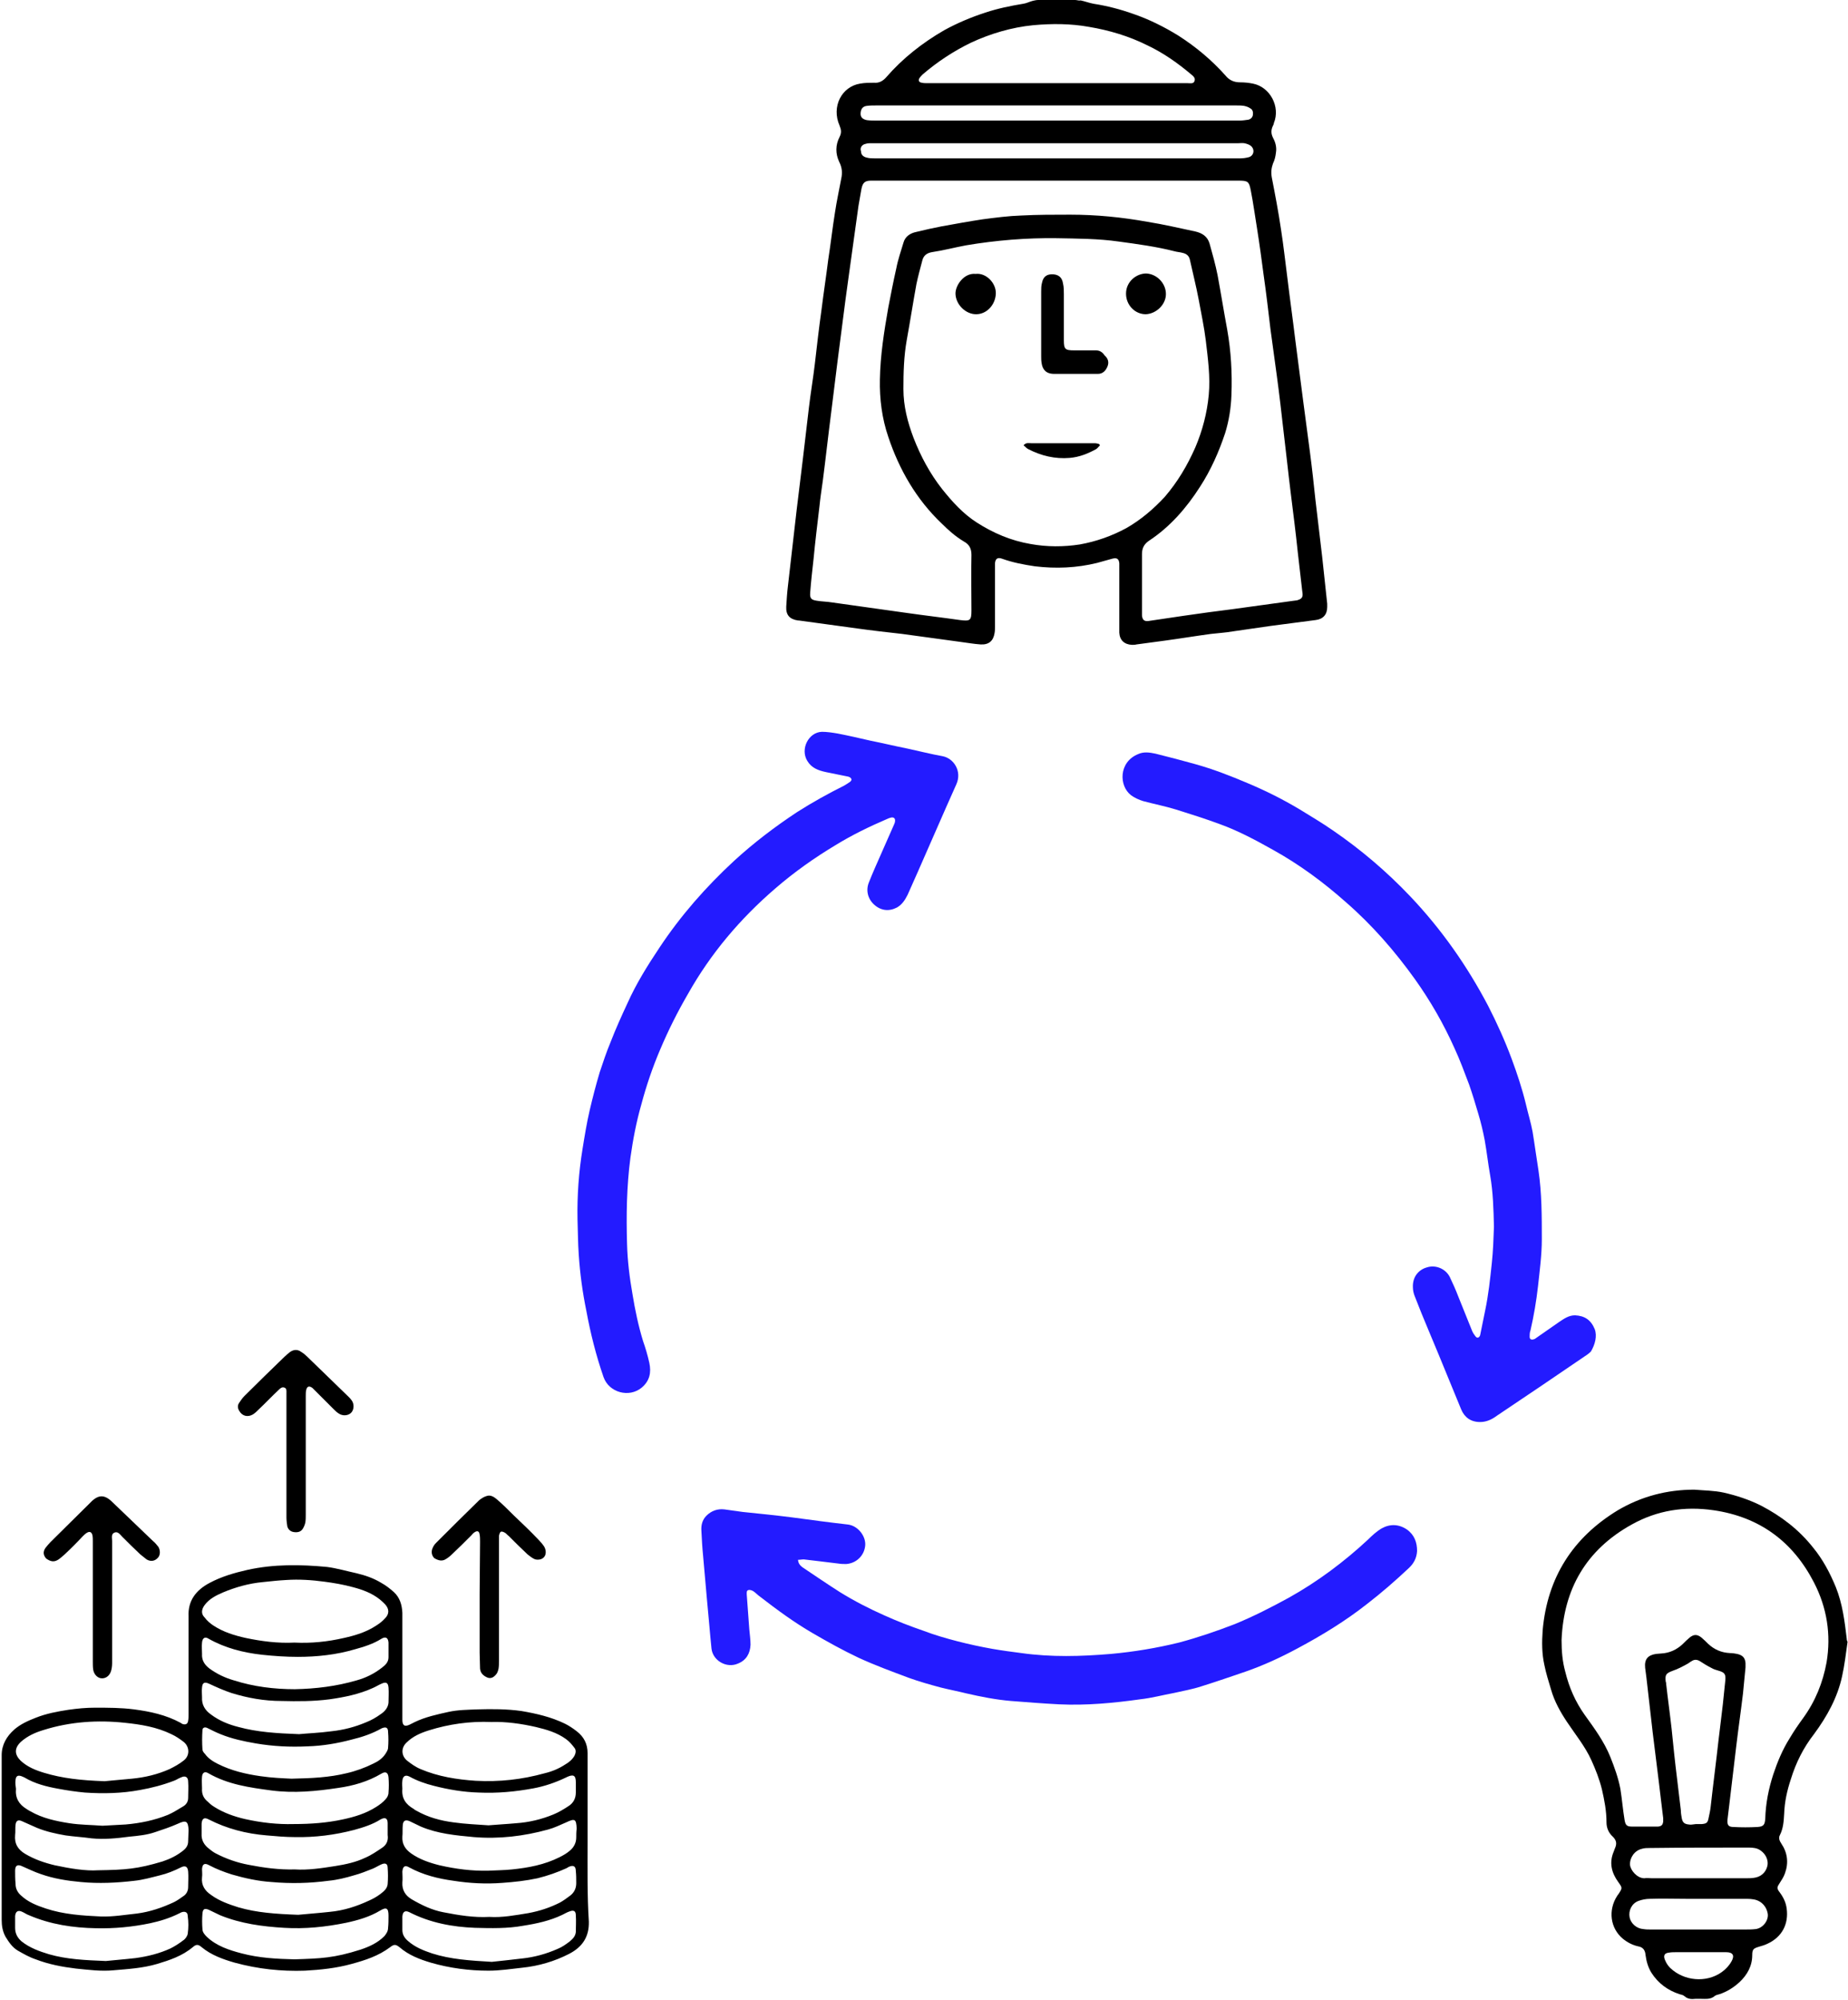 <?xml version="1.0" encoding="utf-8"?>
<!-- Generator: Adobe Illustrator 27.2.0, SVG Export Plug-In . SVG Version: 6.00 Build 0)  -->
<svg version="1.1" id="Layer_1" xmlns="http://www.w3.org/2000/svg" xmlns:xlink="http://www.w3.org/1999/xlink" x="0px" y="0px"
	 viewBox="0 0 440 476" style="enable-background:new 0 0 440 476;" xml:space="preserve">
<style type="text/css">
	.st0{fill:#231BFF;}
</style>
<g>
	<g>
		<path class="st0" d="M335,364.1c-1.9-1.3-4-1.4-6-0.3c-1.2,0.7-2.3,1.7-3.3,2.7c-5.7,5.3-12,10-18.8,13.8
			c-4.2,2.3-8.5,4.5-12.9,6.3c-4.4,1.7-8.8,3.2-13.3,4.4c-5.3,1.3-10.7,2.2-16.2,2.7c-7.1,0.6-14.2,0.8-21.3-0.2
			c-2.3-0.3-4.6-0.6-6.9-1c-2.8-0.5-5.6-1.1-8.3-1.8c-2.7-0.7-5.5-1.5-8.1-2.5c-3.2-1.1-6.3-2.3-9.4-3.7c-3.6-1.6-7.1-3.4-10.5-5.5
			c-3-1.9-5.9-3.9-8.9-5.9c-0.5-0.4-1-0.8-1.1-1.8c0.5,0,0.9-0.1,1.4-0.1c2.8,0.3,5.6,0.7,8.3,1c0.6,0.1,1.2,0.1,1.8,0.1
			c2.5-0.2,4.3-2.1,4.5-4.4c0.2-2.2-1.7-4.7-4.1-5c-4.4-0.5-8.9-1.1-13.3-1.7c-3.9-0.5-7.9-0.9-11.8-1.3c-1.4-0.2-2.8-0.4-4.3-0.6
			c-1.6-0.2-3.1,0.3-4.3,1.5c-1,1-1.3,2.3-1.2,3.6c0.1,2,0.2,3.9,0.4,5.9c0.3,3.4,0.6,6.8,0.9,10.2c0.4,4,0.7,8,1.1,11.9
			c0.3,2.9,3.6,4.8,6.3,3.6c2-0.8,2.9-2.4,3-4.5c0-1.2-0.2-2.5-0.3-3.7c-0.2-2.7-0.4-5.5-0.6-8.2c0-0.4-0.1-1,0.4-1.1
			c0.4-0.1,0.9,0.1,1.2,0.3c0.6,0.4,1,0.9,1.6,1.3c4,3.1,8.1,6.1,12.4,8.6c3.6,2.1,7.2,4.1,11,5.9c3.9,1.8,8,3.3,12,4.8
			c2.5,0.9,5,1.6,7.6,2.3c2,0.5,4.1,0.9,6.1,1.4c3.5,0.8,7,1.5,10.6,1.8c3.8,0.3,7.6,0.6,11.5,0.8c6.5,0.3,12.9-0.3,19.3-1.2
			c2.7-0.3,5.3-1,8-1.5c2.2-0.5,4.5-0.9,6.6-1.6c3.5-1.1,7-2.3,10.5-3.5c4.3-1.5,8.4-3.4,12.3-5.5c5.8-3.1,11.4-6.5,16.6-10.6
			c3.5-2.7,6.7-5.5,9.9-8.5c1.2-1.1,1.9-2.4,2-4.1C337.4,367.2,336.8,365.4,335,364.1z"/>
		<path class="st0" d="M184.7,211.4c4.4-3.8,9.2-7.2,14.2-10.2c3.9-2.4,8-4.4,12.2-6.2c0.4-0.2,0.7-0.3,1.1-0.4
			c0.6-0.1,1,0.2,0.9,0.9c0,0.2-0.1,0.5-0.2,0.7c-1,2.3-2,4.5-3,6.8c-1,2.3-2.1,4.7-3,7c-0.8,1.9-0.3,4,1.3,5.4
			c1.6,1.4,3.5,1.6,5.4,0.6c1.2-0.7,1.9-1.8,2.5-3c0.8-1.8,1.6-3.6,2.4-5.4c3.1-7,6.1-14,9.2-20.9c1.4-3.1-0.6-6.2-3.3-6.7
			c-2.8-0.5-5.5-1.2-8.3-1.8c-3-0.6-5.9-1.3-8.9-1.9c-2.6-0.6-5.2-1.2-7.8-1.7c-1.2-0.2-2.5-0.4-3.7-0.4c-3.2,0.1-5.2,4.1-3.5,6.9
			c1,1.7,2.6,2.3,4.5,2.7c1.6,0.3,3.3,0.7,4.9,1c0.2,0,0.5,0.1,0.7,0.2c0.5,0.3,0.6,0.7,0.1,1.1c-0.4,0.3-0.9,0.6-1.4,0.9
			c-3.8,1.9-7.6,4-11.2,6.3c-5.3,3.5-10.3,7.3-15,11.6c-6.7,6.2-12.7,13-17.8,20.7c-2.8,4.2-5.5,8.5-7.6,13.2c-1.4,3-2.8,6.1-4,9.2
			c-1,2.4-1.8,4.8-2.6,7.2c-0.9,3-1.7,6.1-2.4,9.1c-0.7,3-1.2,6.1-1.7,9.2c-0.9,5.5-1.3,11.1-1.2,16.7c0.1,2.8,0.1,5.7,0.3,8.5
			c0.3,4.5,0.9,8.9,1.8,13.3c1,5.4,2.3,10.6,4.1,15.8c1.3,3.7,6.1,5,9.1,2.5c1.9-1.6,2.3-3.6,1.8-5.9c-0.4-1.8-0.9-3.5-1.5-5.2
			c-1.1-3.6-1.9-7.4-2.5-11.1c-0.7-4-1.2-8-1.3-12c-0.2-6.8-0.1-13.7,0.8-20.5c0.6-4.3,1.4-8.5,2.6-12.7c1.2-4.5,2.7-8.9,4.5-13.1
			c1.9-4.5,4.1-8.9,6.6-13.2C169.2,227,176.2,218.7,184.7,211.4z"/>
		<path class="st0" d="M379.7,316.4c-0.9-2.2-2.4-3.2-4.7-3.3c-1.5,0-2.6,0.8-3.8,1.6c-1.9,1.3-3.7,2.6-5.6,3.9
			c-0.1,0.1-0.3,0.2-0.4,0.2c-0.6,0.2-1,0-1-0.6c0-0.5,0-1,0.2-1.5c0.8-3.5,1.4-7,1.8-10.6c0.4-3.7,0.9-7.4,0.9-11.1
			c0-5.5,0-11-0.8-16.4c-0.5-3.1-0.9-6.2-1.4-9.2c-0.4-2.2-1.1-4.4-1.6-6.6c-0.9-3.7-2.1-7.3-3.4-10.8c-1.6-4.3-3.5-8.5-5.6-12.6
			c-5-9.5-11.1-18.2-18.5-26c-5.6-5.9-11.7-11.1-18.4-15.7c-2.6-1.8-5.3-3.4-7.9-5c-4-2.4-8.2-4.5-12.5-6.3c-4-1.7-8.1-3.3-12.4-4.5
			c-3.2-0.9-6.3-1.7-9.5-2.5c-1.4-0.3-2.8-0.5-4.1,0.1c-4.7,1.9-4.6,7.6-1.7,9.8c0.8,0.6,1.9,1.1,2.9,1.4c2.6,0.7,5.2,1.2,7.8,2
			c3.5,1.1,7,2.2,10.5,3.5c4.4,1.6,8.5,3.8,12.6,6.1c6.3,3.5,12,7.7,17.4,12.5c6.2,5.4,11.6,11.6,16.4,18.3
			c3.7,5.2,6.8,10.6,9.4,16.4c1.3,2.8,2.4,5.8,3.5,8.7c0.8,2.3,1.5,4.6,2.2,7c0.6,2,1.1,4.1,1.5,6.2c0.5,2.8,0.8,5.6,1.3,8.4
			c0.7,4,0.8,8.1,0.9,12.2c-0.1,2.9-0.2,5.8-0.5,8.6c-0.4,3.8-0.8,7.6-1.6,11.4c-0.4,1.8-0.7,3.6-1.1,5.4c0,0.2-0.1,0.3-0.1,0.5
			c-0.3,0.6-0.7,0.7-1.1,0.2c-0.3-0.4-0.6-0.8-0.8-1.3c-1.1-2.7-2.2-5.5-3.3-8.2c-0.6-1.6-1.3-3.1-2-4.6c-1-2-3.4-3-5.5-2.3
			c-1.8,0.5-3.4,2.1-3.3,4.7c0,0.8,0.2,1.6,0.5,2.3c1,2.6,2.1,5.3,3.2,7.9c0.8,2,1.7,4,2.5,6c1.8,4.3,3.5,8.6,5.3,12.9
			c0.8,1.9,2.3,3,4.5,3c1.5,0,2.8-0.6,4-1.5c7-4.7,14-9.4,21-14.2c0.5-0.3,1-0.7,1.4-1.1C379.8,320,380.3,318,379.7,316.4z"/>
	</g>
	<path d="M439.7,390.1c-0.5-4.2-1-8.3-2.6-12.3c-1.4-3.4-3.1-6.6-5.4-9.4c-3.4-4.3-7.6-7.5-12.4-10c-2.8-1.4-5.8-2.4-8.9-3.1
		c-2.3-0.5-4.7-0.5-7-0.7c-6.5,0-12.6,1.6-18.2,4.9c-10.7,6.5-16.8,16-17.9,28.6c-0.2,2.8-0.2,5.5,0.4,8.2c0.4,2,1,3.9,1.6,5.9
		c0.8,2.8,2.2,5.3,3.8,7.7c2,3,4.3,5.8,5.8,9.1c1,2.2,1.9,4.5,2.5,6.9c0.6,2.6,1.1,5.2,1.1,7.9c0,1.3,0.5,2.5,1.5,3.4
		c0.9,0.9,1,1.7,0.5,2.8c-0.1,0.3-0.2,0.5-0.3,0.8c-1.1,2.6-0.5,5,1.1,7.2c1,1.4,1,1.4,0.1,2.8c-0.1,0.1-0.2,0.3-0.3,0.4
		c-2.3,3.5-1.7,7.8,1.3,10.3c1.1,0.9,2.3,1.5,3.6,1.8c1.2,0.2,1.7,0.9,1.8,2.1c0.2,1.5,0.6,2.9,1.4,4.2c1.6,2.5,3.9,4.2,6.7,5.1
		c0.4,0.1,0.9,0.2,1.2,0.5c0.8,0.7,1.7,0.7,2.6,0.6c0.4,0,0.8,0,1.2,0c1.2,0,2.4,0.2,3.4-0.7c0.3-0.2,0.7-0.3,1.1-0.4
		c1.8-0.6,3.4-1.6,4.8-2.9c1.8-1.7,3-3.8,3-6.4c0-1.4,0.3-1.6,1.6-2c0.7-0.2,1.4-0.4,2-0.7c3.5-1.6,5.1-4.7,4.6-8.4
		c-0.2-1.5-0.8-2.7-1.7-3.9c-0.7-0.9-0.6-1.2,0-2.1c0.5-0.8,1-1.5,1.3-2.4c0.9-2.5,0.6-4.9-0.9-7.1c-0.4-0.6-0.7-1.3-0.3-2
		c0.8-1.6,0.9-3.3,1-5c0.1-2.9,0.7-5.6,1.6-8.3c1.2-3.9,3-7.5,5.5-10.7c3.1-4.2,5.6-8.7,6.7-13.8c0.6-2.7,0.9-5.4,1.3-8.2
		C439.8,390.7,439.7,390.4,439.7,390.1z M402.1,434.3c-1.1-0.1-1.5-0.5-1.7-1.6c-0.1-0.6-0.2-1.2-0.2-1.8c-0.3-2.5-0.6-5-0.9-7.5
		c-0.5-4-0.9-7.9-1.3-11.9c-0.4-3.6-0.9-7.1-1.3-10.7c0-0.2,0-0.3-0.1-0.5c-0.2-1.7,0.1-2,1.7-2.6c1.2-0.4,2.3-1,3.4-1.6
		c0.4-0.2,0.7-0.5,1.1-0.7c0.6-0.4,1.2-0.4,1.9,0c0.9,0.6,1.9,1.2,2.9,1.7c0.5,0.3,1,0.4,1.6,0.6c1.4,0.4,1.7,0.8,1.6,2.2
		c-0.2,1.9-0.4,3.9-0.6,5.8c-0.3,2.8-0.7,5.6-1,8.3c-0.6,5.4-1.3,10.7-1.9,16.1c-0.1,0.9-0.3,1.8-0.5,2.7c-0.2,1.1-0.5,1.3-1.6,1.4
		c-0.5,0-1,0-1.4,0v0C403,434.3,402.5,434.4,402.1,434.3z M416.4,439.8c1,0,2,0.1,2.8,0.7c1.3,0.9,1.9,2.4,1.6,3.7
		c-0.4,1.6-1.6,2.6-3.2,2.8c-0.6,0.1-1.3,0.1-1.9,0.1c-3.7,0-7.4,0-11.1,0c-3.8,0-7.5,0-11.3,0c-0.6,0-1.2-0.1-1.8,0
		c-1.7,0-3.3-1.9-3.4-3.2c-0.1-1.7,1.1-3.4,2.8-3.8c0.6-0.2,1.3-0.2,1.9-0.2C400.6,439.8,408.5,439.8,416.4,439.8z M412.2,467
		c-0.4,0.7-1,1.4-1.7,2c-3.4,2.9-8.7,2.8-12.2,0c-0.9-0.7-1.5-1.5-1.9-2.5c-0.4-1-0.1-1.6,1-1.7c0.6-0.1,1.1-0.1,1.7-0.1
		c1.8,0,3.6,0,5.4,0c1.8,0,3.6,0,5.4,0c0.4,0,0.7,0,1.1,0C412.6,464.7,413.1,465.5,412.2,467z M418,459.2c-0.8,0.1-1.6,0.1-2.4,0.1
		c-3.7,0-7.4,0-11.2,0v0c-3.8,0-7.7,0-11.5,0c-0.5,0-1,0-1.6-0.1c-1.6-0.1-3-1.3-3.3-2.8c-0.3-1.6,0.5-3.3,2.1-3.9
		c0.8-0.3,1.8-0.5,2.7-0.5c2.9-0.1,5.8,0,8.8,0c4.6,0,9.3,0,13.9,0c0.6,0,1.2,0,1.8,0.1c1.9,0.2,3.3,1.6,3.6,3.5
		C421.1,457.2,419.7,459,418,459.2z M434.9,395.7c-0.9,4.9-2.7,9.3-5.6,13.3c-1.1,1.5-2.2,3.1-3.2,4.8c-1.7,2.7-2.9,5.6-3.9,8.6
		c-1.1,3.4-1.8,6.9-1.9,10.5c-0.1,1.5-0.4,1.9-1.9,2c-1.9,0.1-3.8,0.1-5.6,0c-1.2,0-1.6-0.4-1.5-1.7c0.1-1.1,0.3-2.2,0.4-3.3
		c0.6-4.8,1.1-9.5,1.7-14.3c0.5-4.2,1.1-8.3,1.6-12.5c0.2-2.1,0.4-4.1,0.6-6.2c0-0.3,0-0.6,0-1c-0.1-1.3-0.7-1.9-2-2.2
		c-0.5-0.1-1.1-0.2-1.7-0.2c-2-0.1-3.7-0.8-5.2-2.2c-0.5-0.5-1-1-1.6-1.5c-1-0.8-1.8-0.8-2.8,0c-0.6,0.5-1.1,1-1.7,1.6
		c-1.4,1.3-3.1,2.1-5.1,2.2c-0.4,0-0.8,0.1-1.2,0.1c-2,0.3-2.8,1.3-2.6,3.3c0.1,0.8,0.2,1.5,0.3,2.3c0.5,4.4,1,8.7,1.5,13.1
		c0.5,4,1,8.1,1.5,12.1c0.3,2.8,0.7,5.6,1,8.3c0,0.3,0,0.6,0,0.8c-0.1,0.8-0.4,1.1-1.2,1.2c-0.1,0-0.2,0-0.4,0c-2,0-3.9,0-5.9,0
		c-1.2,0-1.5-0.4-1.7-1.6c-0.4-2.4-0.6-4.9-1-7.4c-0.5-2.6-1.4-5.1-2.4-7.6c-1.5-3.7-3.8-6.8-6.1-10c-2.2-3.1-3.7-6.5-4.6-10.2
		c-0.7-2.5-0.9-5-0.9-7.6c0.5-12.2,5.9-21.5,16.7-27.5c6.1-3.4,12.6-4.4,19.5-3.4c11,1.6,18.9,7.5,23.9,17.2
		C435,382.7,436,389.1,434.9,395.7z"/>
	<g>
		<path d="M139.9,438.2c0-2.2,0-4.3,0-6.5c0-4.8,0-9.6,0-14.4c0-2.2-0.9-3.9-2.6-5.2c-0.9-0.7-1.8-1.3-2.8-1.8
			c-3.3-1.6-6.8-2.4-10.3-3c-3.5-0.5-7-0.5-10.5-0.4c-2.3,0.1-4.6,0.1-6.9,0.6c-2.7,0.6-5.5,1.2-8,2.4c-0.4,0.2-0.8,0.4-1.2,0.6
			c-1.2,0.6-1.8,0.3-1.8-1.1c0-0.3,0-0.6,0-1c0-7.2,0-14.5,0-21.7c0-0.9,0-1.8,0-2.8c-0.1-1.9-0.6-3.6-2-4.9c-0.9-0.8-1.9-1.6-3-2.2
			c-1.8-1.1-3.8-1.8-5.9-2.3c-2.3-0.5-4.7-1.2-7-1.5c-6.3-0.6-12.7-0.7-19,0.7c-3.1,0.7-6.2,1.6-9,3.1c-3.2,1.7-5.2,4.2-5,8
			c0,0.5,0,1,0,1.4c0,7.3,0,14.6,0,21.8c0,0.5,0,1-0.1,1.6c-0.1,0.8-0.6,1-1.3,0.8c-0.2-0.1-0.4-0.2-0.5-0.3
			c-3.5-1.9-7.3-2.7-11.1-3.2c-3.1-0.4-6.2-0.4-9.3-0.4c-2.1,0-4.2,0.2-6.3,0.5c-2.6,0.4-5.3,0.9-7.8,1.9c-1.8,0.7-3.6,1.5-5.1,2.8
			c-1.8,1.6-3,3.6-3,6.1c0,13.1,0,26.2,0,39.2c0,1.4,0.2,2.7,0.9,4c0.8,1.3,1.6,2.5,2.9,3.3c1.4,0.8,2.8,1.6,4.3,2.1
			c3.1,1.2,6.3,1.8,9.6,2.2c3,0.3,6,0.7,9,0.4c3.5-0.3,6.9-0.5,10.3-1.5c3-0.9,6-1.9,8.5-4c0.8-0.7,1.3-0.7,2.1,0
			c2.3,1.9,5.1,2.9,7.9,3.7c5.5,1.5,11.1,2.1,16.7,1.9c3.7-0.2,7.5-0.6,11.1-1.6c3.3-0.9,6.4-1.9,9.2-4c0.9-0.7,1.3-0.7,2.2,0
			c2.2,1.9,4.8,2.9,7.5,3.7c4.5,1.3,9.1,1.9,13.7,1.9c2.7,0,5.3-0.4,8-0.7c3.9-0.4,7.7-1.5,11.2-3.3c3.1-1.6,4.8-4,4.7-7.7
			C139.8,451.3,139.9,444.7,139.9,438.2z M5,414.6c1.6-1.4,3.4-2.2,5.4-2.8c6.4-2,12.9-2.4,19.4-1.7c3.8,0.4,7.5,1,11,2.7
			c1.1,0.5,2.1,1.2,3,1.9c1.4,1.2,1.4,3.3-0.1,4.4c-1,0.8-2.1,1.4-3.3,2c-2.9,1.3-5.9,2-9,2.3c-2.5,0.2-5.1,0.5-6.5,0.6
			c-5.7-0.2-10.1-0.7-14.4-2c-2-0.6-4-1.4-5.6-2.9C3.4,417.6,3.4,416.1,5,414.6z M3.7,423.7c0.1-0.9,0.5-1.2,1.4-0.9
			c0.2,0.1,0.5,0.2,0.7,0.3c2.5,1.5,5.3,2.2,8.1,2.7c2.1,0.4,4.2,0.7,6.3,0.9c4.4,0.3,8.8,0.2,13.1-0.6c2.8-0.5,5.5-1.2,8.1-2.2
			c0.6-0.2,1.1-0.6,1.7-0.8c1-0.5,1.7-0.1,1.7,1c0.1,1.3,0,2.6,0,3.9c0,0.9-0.5,1.6-1.2,2c-1.2,0.7-2.4,1.5-3.6,2
			c-3.2,1.3-6.6,2-10.1,2.3c-1.8,0.1-3.6,0.2-5.5,0.3c-2.6-0.2-5.3-0.2-7.9-0.6c-3.2-0.5-6.4-1.2-9.2-2.8c-0.4-0.2-0.7-0.4-1-0.6
			c-1.8-1.1-2.7-2.6-2.5-4.8C3.7,425.1,3.6,424.4,3.7,423.7z M44.7,460.3c-0.1,0.6-0.6,1.3-1.1,1.6c-0.9,0.7-2,1.4-3,1.9
			c-2.6,1.2-5.4,1.9-8.3,2.3c-2.6,0.3-5.2,0.5-7.1,0.7c-5-0.2-9.3-0.4-13.5-1.6c-2.3-0.7-4.6-1.5-6.6-3.1c-1-0.9-1.5-1.9-1.5-3.2
			c0-0.9,0-1.8,0-2.8c0.1-1.1,0.7-1.5,1.7-1c0.5,0.2,1,0.6,1.6,0.8c5.1,2.2,10.5,3,16,3.1c4.3,0.1,8.6-0.3,12.9-1.2
			c2.3-0.5,4.6-1.2,6.8-2.3c0.2-0.1,0.4-0.2,0.6-0.3c0.9-0.3,1.5,0,1.5,0.9C44.9,457.5,44.9,458.9,44.7,460.3z M3.6,445.3
			c0-1.3,0.6-1.6,1.8-1c1.4,0.6,2.8,1.3,4.3,1.8c3.1,1.1,6.3,1.6,9.6,1.9c4.2,0.4,8.5,0.2,12.7-0.3c2-0.2,4.1-0.8,6.1-1.3
			c1.7-0.4,3.4-1.1,5-1.9c1-0.5,1.6-0.2,1.7,1c0.1,1.2,0,2.5,0,3.7c0,0.9-0.4,1.7-1.2,2.2c-0.7,0.5-1.4,1-2.2,1.4
			c-2.8,1.3-5.7,2.3-8.8,2.7c-2.9,0.3-5.7,0.8-8.6,0.7c-4.4-0.2-8.9-0.5-13.1-1.9c-2.1-0.7-4.2-1.5-5.9-3.1
			c-0.9-0.8-1.3-1.7-1.3-2.8C3.6,447.3,3.6,446.3,3.6,445.3z M44.8,438.3c0,1-0.5,1.7-1.3,2.3c-1.4,1.1-3,1.9-4.8,2.5
			c-6,1.8-8.8,2-15.4,2.1c-2.8,0.2-6.6-0.4-10.3-1.2c-2.5-0.6-4.8-1.4-7-2.7c-1.7-1-2.6-2.4-2.4-4.5c0.1-0.8,0-1.6,0.1-2.4
			c0.1-1,0.6-1.3,1.5-0.9c1.2,0.5,2.4,1.1,3.6,1.6c2.2,0.9,4.5,1.4,6.8,1.8c2.1,0.3,4.1,0.4,6.2,0.7c3,0.3,6,0,9-0.4
			c2.1-0.2,4.2-0.4,6.2-1.1c1.8-0.6,3.6-1.2,5.4-2c1.9-0.9,2.4-0.6,2.5,1.5C44.9,436.4,44.8,437.4,44.8,438.3z M48.7,382.1
			c1.1-1.5,2.7-2.3,4.3-3c3.1-1.3,6.3-2.2,9.6-2.5c1.9-0.2,3.7-0.4,5.6-0.5c3-0.2,6,0,9,0.4c2.3,0.3,4.6,0.7,6.8,1.3
			c2.3,0.6,4.5,1.4,6.4,2.9c0.5,0.4,0.9,0.8,1.3,1.2c1,1.1,1,2.3,0,3.3c-0.6,0.7-1.4,1.3-2.2,1.8c-2.3,1.5-4.9,2.3-7.6,2.9
			c-3.9,0.9-7.8,1.3-11.8,1.1c-3.9,0.2-7.8-0.3-11.6-1.1c-2.7-0.6-5.3-1.4-7.6-2.9c-0.8-0.5-1.6-1.2-2.2-2
			C47.9,384.2,47.9,383.2,48.7,382.1z M48.1,391c0.1-1.1,0.7-1.5,1.6-0.9c3.9,2.2,8.2,3.3,12.7,3.8c2.8,0.3,5.7,0.5,8.5,0.5
			c4.6,0,9.2-0.5,13.6-1.8c2.2-0.6,4.4-1.3,6.3-2.5c1-0.6,1.6-0.3,1.7,0.9c0,1.2,0,2.3,0,3.5c0,1.2-0.8,1.9-1.6,2.5
			c-1.8,1.4-3.8,2.4-6,3c-4.8,1.4-9.7,2-14.7,2.1c-4.9,0-9.8-0.6-14.5-2.1c-2.1-0.6-4-1.5-5.8-2.8c-1.2-0.9-1.9-2-1.8-3.5
			C48.1,392.8,48,391.9,48.1,391z M48.1,401.7c0.1-1.2,0.6-1.4,1.7-0.9c1.7,0.8,3.5,1.6,5.3,2.2c3.9,1.2,7.8,1.9,11.9,1.9
			c3.8,0.1,7.7,0.1,11.5-0.4c3.5-0.5,7-1.2,10.3-2.7c0.7-0.3,1.3-0.7,2-1c1.1-0.5,1.6-0.3,1.7,0.9c0.1,1.2,0,2.4,0,3.6
			c-0.1,1.2-0.9,2.1-1.8,2.7c-1.1,0.8-2.3,1.5-3.6,2c-2.6,1.1-5.3,1.8-8.1,2.1c-2.9,0.4-5.8,0.5-7.8,0.7c-5.4-0.2-10-0.5-14.4-1.7
			c-2.4-0.6-4.6-1.5-6.6-3c-1.4-1-2.2-2.3-2.1-4.1C48.1,403.2,48,402.5,48.1,401.7z M92.4,412.3c0.1,1.2,0.1,2.5,0,3.7
			c0,0.6-0.4,1.1-0.7,1.6c-0.7,1-1.7,1.7-2.8,2.2c-2,1-4.2,1.8-6.4,2.3c-4.1,1-8.2,1.2-13.1,1.3c-2-0.1-4.7-0.2-7.4-0.6
			c-3.5-0.5-6.9-1.3-10.1-2.9c-1.2-0.6-2.3-1.3-3.1-2.4c-0.3-0.3-0.6-0.7-0.6-1.1c-0.1-1.5-0.1-3,0-4.5c0-0.7,0.6-0.9,1.3-0.5
			c1,0.5,2,1,3,1.4c2.7,1.1,5.5,1.7,8.4,2.2c4.1,0.7,8.2,0.9,12.3,0.7c3.6-0.1,7.1-0.7,10.5-1.6c2.5-0.6,4.9-1.4,7.2-2.7
			C91.9,411,92.4,411.2,92.4,412.3z M48.1,422.9c0.1-1,0.7-1.3,1.5-0.8c4.7,2.7,9.8,3.4,15,4.1c5.4,0.7,10.6,0.2,15.9-0.6
			c3.6-0.5,7.1-1.5,10.3-3.4c1-0.6,1.6-0.3,1.7,0.9c0.1,1.2,0.1,2.4,0,3.6c0,0.6-0.3,1.2-0.7,1.6c-0.6,0.7-1.4,1.3-2.2,1.8
			c-2.5,1.6-5.2,2.4-8,3c-3.7,0.8-7.5,1.1-11.8,1.1c-3.6,0.1-7.5-0.3-11.5-1.2c-2.6-0.6-5.1-1.5-7.3-2.9c-0.5-0.3-1-0.7-1.5-1.2
			c-1-0.8-1.5-1.8-1.4-3.2C48.1,424.8,48,423.9,48.1,422.9z M92.4,458.9c0,0.8-0.4,1.4-0.9,2c-1.6,1.6-3.6,2.5-5.7,3.2
			c-6.3,2-9.4,2.1-15.7,2.3c-4.1-0.1-8.3-0.3-12.5-1.4c-3.1-0.8-6.1-1.8-8.4-4c-0.5-0.5-1-1.1-1-1.8c-0.1-1.2-0.1-2.5,0-3.7
			c0.1-1.1,0.5-1.3,1.5-0.9c0.9,0.4,1.8,0.9,2.7,1.3c4.9,2,10.1,2.7,15.3,3c4.9,0.3,9.8-0.2,14.7-1.2c2.8-0.6,5.6-1.4,8.1-2.9
			c1.5-0.9,2-0.6,2,1.2C92.5,457,92.5,458,92.4,458.9z M48.1,446.9c0.1-0.7,0-1.4,0-2c0.1-1.2,0.6-1.5,1.7-0.9
			c1.7,0.9,3.5,1.6,5.4,2.2c3.1,0.9,6.3,1.6,9.5,1.8c4.5,0.4,9,0.3,13.5-0.3c2.1-0.2,4.1-0.7,6.1-1.3c1.5-0.4,3-1,4.5-1.6
			c0.7-0.3,1.3-0.7,2-1c0.9-0.4,1.5-0.2,1.5,0.8c0.1,1.3,0.1,2.6,0,3.9c-0.1,1.1-1,1.8-1.8,2.4c-0.8,0.6-1.7,1.1-2.6,1.5
			c-3,1.4-6.1,2.4-9.4,2.7c-2.7,0.3-5.5,0.5-7.5,0.7c-5.3-0.2-9.9-0.5-14.3-1.8c-2.2-0.7-4.5-1.5-6.4-2.9
			C48.8,450.1,47.9,448.8,48.1,446.9z M90.9,439.9c-1.2,0.8-2.5,1.7-3.9,2.3c-2.3,1.1-4.7,1.6-7.2,2c-3.2,0.5-6.4,1-9.6,0.8
			c-3.8,0.1-7.4-0.4-11-1.1c-2.7-0.5-5.3-1.4-7.8-2.7c-0.6-0.3-1.1-0.7-1.6-1.1c-1.2-0.9-1.9-2.1-1.8-3.6c0-0.8,0-1.6,0-2.4
			c0.1-1.2,0.6-1.6,1.7-1c4.3,2.2,8.9,3.4,13.8,3.8c2.2,0.2,4.5,0.4,6.7,0.4c4.8,0.1,9.5-0.5,14.1-1.7c2.2-0.6,4.4-1.3,6.3-2.5
			c1.1-0.6,1.7-0.3,1.7,0.9c0,0.9,0,1.8,0,2.8C92.5,438.2,92,439.2,90.9,439.9z M96.8,414.8c1.5-1.5,3.4-2.3,5.3-2.9
			c4.8-1.5,9.7-2.2,14.9-2c3.5-0.1,7.1,0.4,10.6,1.2c2.5,0.6,5,1.3,7.2,2.9c0.8,0.6,1.4,1.3,2,2.1c0.4,0.5,0.3,1.2,0,1.8
			c-0.5,0.9-1.3,1.6-2.2,2.1c-1.5,1-3.2,1.7-4.9,2.1c-5.4,1.5-10.8,2.1-16.4,1.8c-4.5-0.3-9-1-13.2-2.8c-1.2-0.5-2.3-1.3-3.3-2.1
			C95.5,417.8,95.5,416,96.8,414.8z M95.8,423.9c0.1-1.1,0.7-1.5,1.7-1c1.8,1,3.8,1.7,5.8,2.2c3.5,0.9,7.1,1.5,10.7,1.6
			c4.4,0.2,8.7-0.2,13-1c2.7-0.5,5.3-1.4,7.8-2.6l0.2-0.1c1.5-0.7,2.1-0.4,2.1,1.2c0,0.8,0,1.7,0,2.5c0,1.4-0.6,2.5-1.7,3.2
			c-1.2,0.8-2.4,1.5-3.6,2c-2.9,1.2-5.9,1.9-8.9,2.1c-2.1,0.2-4.3,0.3-6.6,0.5c-2.7-0.2-5.5-0.3-8.3-0.7c-3.1-0.4-6.1-1.2-8.9-2.8
			c-0.2-0.1-0.4-0.2-0.6-0.4c-1.9-1.1-2.9-2.5-2.7-4.8C95.8,425.4,95.7,424.6,95.8,423.9z M137.1,459.9c-0.1,1-0.7,1.6-1.4,2.2
			c-0.9,0.7-1.9,1.4-2.9,1.8c-2.7,1.2-5.6,2-8.5,2.3c-2.6,0.3-5.2,0.6-7.2,0.8c-5.2-0.3-9.8-0.6-14.2-2c-2.1-0.7-4.1-1.5-5.8-3
			c-0.8-0.7-1.3-1.5-1.3-2.6c0-1.1,0-2.2,0-3.2c0.1-1.2,0.7-1.5,1.7-1c4.9,2.5,10.2,3.5,15.6,3.7c3.8,0.1,7.7,0.2,11.5-0.5
			c3.2-0.5,6.4-1.2,9.3-2.6c0.6-0.3,1.1-0.6,1.7-0.8c1-0.4,1.5-0.1,1.5,0.9C137.2,457.3,137.1,458.6,137.1,459.9z M137.2,448.3
			c0,1.2-0.5,2.2-1.4,2.9c-0.8,0.6-1.6,1.2-2.5,1.7c-2.4,1.2-4.8,2-7.5,2.5c-3.1,0.5-6.2,1.1-9.3,0.9c-3.7,0.2-7.3-0.4-10.9-1.1
			c-2.7-0.5-5.2-1.7-7.6-3.1c-1.5-0.9-2.3-2.2-2.2-4c0.1-0.9,0-1.8,0-2.6c0.1-1.2,0.6-1.6,1.6-1c3.3,1.8,6.9,2.7,10.6,3.2
			c3.8,0.6,7.7,0.8,11.6,0.5c2.8-0.2,5.6-0.5,8.4-1.1c2.4-0.6,4.7-1.4,6.9-2.4c0.2-0.1,0.3-0.2,0.5-0.3c1.1-0.5,1.7-0.2,1.7,1
			C137.2,446.3,137.2,447.3,137.2,448.3z M137.2,437.4c0,1.3-0.6,2.4-1.6,3.2c-0.7,0.6-1.6,1.1-2.4,1.5c-3.6,1.8-7.4,2.5-11.3,2.9
			c-1.9,0.2-3.8,0.2-5.6,0.3c-3.9,0.1-7.8-0.4-11.7-1.3c-2.4-0.6-4.7-1.4-6.7-2.8c-1.4-1-2.2-2.2-2.1-4c0.1-0.9,0-1.8,0.1-2.8
			c0.1-1,0.6-1.3,1.6-0.9c0.9,0.4,1.8,0.9,2.7,1.3c4,1.7,8.3,2.1,12.6,2.5c6,0.5,11.9-0.2,17.7-1.8c1.5-0.4,2.9-1.1,4.3-1.7
			c2.1-1,2.4-0.8,2.5,1.5C137.2,436.1,137.2,436.7,137.2,437.4z"/>
		<path d="M13.8,371.3c0.5-0.3,1-0.8,1.5-1.2c1.5-1.4,3-2.9,4.4-4.4c0.3-0.3,0.7-0.7,1.1-0.9c0.6-0.3,1-0.1,1.2,0.6
			c0.1,0.5,0.1,1,0.1,1.4c0,4.8,0,9.7,0,14.5h0c0,4.8,0,9.5,0,14.3c0,0.6,0,1.3,0.1,1.9c0.2,1.1,1,1.9,1.9,2c1,0.1,1.9-0.5,2.3-1.6
			c0.2-0.6,0.3-1.3,0.3-2c0-3.8,0-7.6,0-11.4c0-5.9,0-11.8,0-17.7c0-0.7-0.3-1.7,0.6-2c0.8-0.3,1.3,0.5,1.8,1
			c1.4,1.4,2.8,2.8,4.3,4.2c0.5,0.4,1,0.8,1.5,1.2c1,0.6,2,0.4,2.7-0.4c0.6-0.6,0.6-1.8,0.1-2.6c-0.4-0.5-0.8-1-1.3-1.4
			c-3.2-3.1-6.4-6.1-9.6-9.2c-1.9-1.9-3.4-1.9-5.3,0.1c-3.1,3.1-6.3,6.2-9.5,9.4c-0.4,0.4-0.8,0.9-1.2,1.4c-0.6,0.9-0.5,1.7,0.2,2.5
			C12,371.7,12.8,371.9,13.8,371.3z"/>
		<path d="M106.2,371.1c0.5-0.3,1-0.7,1.4-1.1c1.6-1.5,3.1-3,4.6-4.5c0.2-0.2,0.4-0.5,0.7-0.7c0.7-0.5,1.2-0.4,1.3,0.5
			c0.1,0.5,0.1,1.1,0.1,1.7c0,4.1-0.1,8.2-0.1,12.4c0,4.7,0,9.4,0,14c0,1.3,0.1,2.6,0.1,3.8c0.1,1.1,0.8,1.7,1.7,2.1
			c0.9,0.4,1.6-0.1,2.1-0.7c0.3-0.3,0.5-0.9,0.6-1.4c0.1-0.6,0.1-1.2,0.1-1.8c0-4.7,0-9.4,0-14h0c0-4.8,0-9.7,0-14.5
			c0-0.4,0-0.9,0-1.3c0.1-0.4,0.2-0.9,0.5-1c0.2-0.1,0.7,0.1,1,0.3c0.3,0.2,0.5,0.5,0.8,0.7c1.5,1.5,3,3,4.5,4.4
			c0.5,0.4,1,0.8,1.6,1.1c0.4,0.2,1,0.2,1.4,0.1c1.3-0.3,1.7-1.7,1-3c-0.4-0.6-0.9-1.2-1.4-1.7c-1.9-2-3.9-3.9-5.9-5.8
			c-1.3-1.3-2.6-2.6-4-3.8c-0.7-0.6-1.5-1.1-2.4-0.8c-0.7,0.2-1.3,0.6-1.8,1c-3.5,3.4-6.9,6.8-10.3,10.2c-0.3,0.3-0.6,0.7-0.8,1.2
			c-0.4,0.9-0.2,1.8,0.4,2.4C104.4,371.5,105.3,371.7,106.2,371.1z"/>
		<path d="M60.2,336.7c0.5-0.3,0.9-0.7,1.4-1.2c1.6-1.5,3.1-3.1,4.7-4.6c0.4-0.4,0.8-0.8,1.4-0.6c0.6,0.2,0.5,0.8,0.5,1.3
			c0,0.2,0,0.4,0,0.6c0,4.9,0,9.8,0,14.6h0c0,4.8,0,9.6,0,14.4c0,0.7,0.1,1.4,0.2,2.1c0.2,0.8,0.8,1.3,1.6,1.4
			c0.8,0.1,1.6,0,2.1-0.8c0.3-0.5,0.5-1,0.6-1.5c0.1-0.6,0.1-1.2,0.1-1.8c0-9.4,0-18.9,0-28.3c0-0.5,0-1,0.1-1.4
			c0.2-0.9,0.7-1.1,1.5-0.5c0.2,0.2,0.4,0.4,0.6,0.6c1.5,1.5,2.9,2.9,4.4,4.4c0.4,0.4,0.8,0.8,1.3,1.1c0.9,0.6,2.2,0.5,2.9-0.2
			c0.7-0.7,0.8-2.1,0.1-3c-0.2-0.3-0.5-0.6-0.7-0.8c-3.3-3.2-6.6-6.4-9.9-9.6c-0.4-0.4-0.9-0.8-1.4-1.1c-0.8-0.6-1.7-0.6-2.6,0
			c-0.5,0.4-0.9,0.7-1.4,1.2c-3.2,3.1-6.4,6.2-9.5,9.3c-0.5,0.5-0.9,1.1-1.3,1.7c-0.4,0.6-0.3,1.3,0.1,1.9
			C57.7,337.1,59,337.4,60.2,336.7z"/>
	</g>
	<g>
		<path d="M316,143.7c-0.4-3.7-0.8-7.5-1.2-11.2c-0.5-4.5-1.1-9-1.6-13.5c-0.4-3.8-0.8-7.5-1.3-11.3c-0.5-4-1.1-8.1-1.6-12.1
			c-0.6-4.9-1.3-9.8-1.9-14.7c-0.6-5-1.3-9.9-1.9-14.9c-0.5-3.8-0.9-7.6-1.5-11.4c-0.6-4.1-1.4-8.3-2.2-12.4
			c-0.2-1.2-0.1-2.2,0.3-3.3c0.4-0.8,0.6-1.7,0.7-2.6c0.2-1.2-0.1-2.4-0.7-3.5c-0.5-1-0.5-1.9,0-2.9c0.1-0.2,0.2-0.4,0.2-0.6
			c1.6-3.9-0.9-8.6-5-9.4c-1-0.2-2-0.3-3-0.3c-1.5,0-2.6-0.5-3.5-1.6c-3.3-3.7-7-6.8-11.2-9.5c-3.4-2.1-7-3.9-10.8-5.2
			c-3.1-1.1-6.2-1.9-9.4-2.4c-1.1-0.2-2.1-0.6-3.1-0.8C256.9,0.2,256.4,0,256,0c-2.9,0-5.8,0-8.8,0c-0.4,0-0.9,0.1-1.3,0.2
			c-0.8,0.2-1.5,0.6-2.3,0.7c-3,0.5-6,1.1-9,2.1c-3.4,1.1-6.7,2.5-9.8,4.2c-5.2,3-9.9,6.7-13.8,11.2c-0.8,0.9-1.7,1.4-2.9,1.3
			c-1.1,0-2.2,0-3.3,0.2c-4.4,0.7-6.9,5.5-4.9,10c0.4,1,0.5,1.7,0,2.7c-1,1.9-1,4-0.1,5.9c0.7,1.4,0.8,2.6,0.5,4
			c-0.5,2.7-1.1,5.4-1.5,8.1c-0.6,3.7-1,7.4-1.6,11.2c-0.5,4-1.1,7.9-1.6,11.9c-0.6,4.3-1.1,8.6-1.6,13c-0.4,3.4-1,6.9-1.4,10.3
			c-0.5,4-0.9,7.9-1.4,11.9c-0.5,4.1-1,8.2-1.5,12.3c-0.7,6.1-1.4,12.2-2.1,18.3c-0.2,1.6-0.3,3.3-0.4,4.9c-0.1,2,0.8,3,2.8,3.3
			l0.2,0c4.6,0.6,9.3,1.3,13.9,1.9c3.6,0.5,7.1,0.9,10.7,1.3c4.6,0.6,9.3,1.3,13.9,1.9c1.6,0.2,3.2,0.5,4.8,0.6
			c1.9,0.1,3-0.8,3.3-2.7c0.1-0.5,0.1-1.1,0.1-1.7c0-4.6,0-9.1,0-13.7c0-0.4,0-0.8,0-1.2c0.1-1.1,0.6-1.5,1.7-1.1
			c2.5,0.9,5.1,1.4,7.8,1.8c5,0.6,9.9,0.4,14.8-0.8c1.2-0.3,2.4-0.7,3.6-1c1.1-0.3,1.6,0,1.7,1.1c0,0.4,0,0.8,0,1.2
			c0,2.4,0,4.7,0,7.1h0c0,1.1,0,2.2,0,3.2c0,1.7,0,3.4,0,5c0.1,1.8,1.2,2.8,3,2.9c0.4,0,0.7,0,1.1-0.1c2.2-0.3,4.4-0.6,6.7-0.9
			c3.7-0.5,7.3-1.1,11-1.6c1.7-0.2,3.5-0.3,5.2-0.6c3-0.4,6-0.9,9-1.3c3.6-0.5,7.1-0.9,10.7-1.4c1.8-0.2,2.8-1.3,2.8-3.1
			C316,144.4,316,144,316,143.7z M218.9,18.6c0.2-0.3,0.5-0.6,0.8-0.9c3.5-3,7.3-5.5,11.4-7.5C235.8,8,240.9,6.5,246,6
			c4.4-0.4,8.9-0.4,13.3,0.4c4.8,0.8,9.5,2.2,13.9,4.4c3.8,1.8,7.2,4.2,10.4,6.9c0.5,0.4,1.1,0.9,0.8,1.6c-0.2,0.7-1,0.5-1.6,0.5
			c-1,0-1.9,0-2.9,0c-9.4,0-18.9,0-28.3,0v0c-10.2,0-20.5,0-30.7,0c-0.5,0-1,0-1.4-0.1C218.8,19.6,218.6,19.2,218.9,18.6z
			 M206.4,25.2c0.7-0.1,1.5-0.1,2.3-0.1c15.7,0,31.3,0,47,0c12.9,0,25.7,0,38.6,0c0.6,0,1.3,0,1.9,0.1c0.5,0.1,1.1,0.3,1.5,0.6
			c0.6,0.3,0.7,1,0.6,1.6c-0.1,0.6-0.6,1-1.1,1.1c-0.7,0.1-1.4,0.2-2.1,0.2c-14.4,0-28.9,0-43.3,0c-14.4,0-28.8,0-43.2,0
			c-0.7,0-1.4,0-2.2-0.1c-1-0.2-1.5-0.7-1.5-1.5C204.9,26,205.4,25.3,206.4,25.2z M205.9,34.3c0.3-0.1,0.7-0.2,1.1-0.2
			c0.5,0,1,0,1.6,0c28.7,0,57.4,0,86.1,0c0.5,0,1.1-0.1,1.6,0c0.5,0.1,1.1,0.3,1.5,0.6c1,0.8,0.8,2.3-0.4,2.7
			c-0.7,0.2-1.5,0.3-2.2,0.3c-12.7,0-25.4,0-38,0c-1.8,0-3.7,0-5.5,0c-14.4,0-28.9,0-43.3,0c-0.7,0-1.4,0-2.1-0.2
			c-0.8-0.2-1.3-0.7-1.3-1.5C204.7,35.2,205.2,34.5,205.9,34.3z M268.2,125.7c-3.5,1.9-7.2,3.2-11.1,3.9c-3.9,0.6-7.8,0.6-11.7-0.1
			c-4.7-0.8-8.9-2.6-12.8-5.1c-3.3-2.1-5.9-5-8.3-8c-2.9-3.7-5.1-7.8-6.8-12.2c-1.4-3.7-2.4-7.5-2.4-11.6c0-3.9,0.1-7.8,0.8-11.7
			c0.8-4.4,1.5-8.9,2.3-13.3c0.4-1.9,0.9-3.7,1.4-5.6c0.3-1.2,1.1-1.8,2.4-2c2.7-0.4,5.3-1.1,8-1.6c7.1-1.2,14.4-1.8,21.6-1.7
			c5,0.1,9.9,0.1,14.8,0.8c4.4,0.6,8.9,1.2,13.2,2.3c0.7,0.2,1.3,0.2,2,0.4c0.9,0.2,1.5,0.7,1.7,1.6c0.7,3.2,1.5,6.3,2.1,9.5
			c0.6,3.3,1.3,6.5,1.7,9.8c0.5,4.3,1.1,8.6,0.7,12.9c-0.4,4.3-1.5,8.5-3.2,12.5c-1.9,4.3-4.2,8.2-7.3,11.8
			C274.7,121.1,271.7,123.7,268.2,125.7z M308.8,142.9c-0.5,0.1-1,0.1-1.5,0.2c-4.6,0.6-9.2,1.3-13.8,1.9c-3.9,0.5-7.8,1-11.8,1.6
			c-2.7,0.4-5.4,0.8-8.1,1.2c-1.1,0.2-1.6-0.2-1.7-1.3c0-0.3,0-0.6,0-1c0-4.5,0-9,0-13.6c0-1.4,0.5-2.4,1.7-3.2
			c5-3.3,8.9-7.8,12.1-12.8c2.6-4,4.5-8.3,6-12.8c0.9-2.9,1.4-6,1.5-9.1c0.2-5.2-0.1-10.4-1-15.5c-0.8-4.3-1.5-8.7-2.3-13
			c-0.5-2.5-1.2-5-1.9-7.5c-0.5-1.7-1.7-2.5-3.4-2.9c-3.8-0.8-7.6-1.7-11.4-2.3c-6.1-1.1-12.2-1.7-18.4-1.7c-3.9,0-7.8,0-11.6,0.2
			c-3.1,0.1-6.1,0.5-9.2,0.9c-3.3,0.5-6.6,1.1-9.9,1.7c-2,0.4-3.9,0.8-5.9,1.3c-1.5,0.3-2.7,1.1-3.1,2.6c-0.6,2-1.3,4-1.7,6.1
			c-0.7,3.1-1.3,6.2-1.9,9.3c-1,5.7-1.9,11.4-2,17.1c-0.1,4.7,0.5,9.3,2,13.7c2.6,7.8,6.7,14.9,12.7,20.6c1.6,1.6,3.3,3.1,5.3,4.3
			c1.3,0.7,1.8,1.7,1.8,3.2c-0.1,4.4,0,8.8,0,13.2c0,2.4-0.3,2.6-2.7,2.3c-4.2-0.6-8.5-1.1-12.7-1.7c-5.9-0.8-11.9-1.7-17.8-2.5
			c-1.2-0.2-2.4-0.2-3.6-0.4c-1.3-0.2-1.7-0.5-1.6-1.9c0.2-2.7,0.5-5.3,0.8-8c0.4-4.2,0.9-8.3,1.4-12.5c0.2-2,0.5-4,0.8-6.1
			c0.7-5.4,1.3-10.9,2-16.3c0.5-4,1-8.1,1.5-12.1c0.6-4.9,1.3-9.8,1.9-14.7c0.5-3.9,1.1-7.8,1.6-11.6c0.5-3.6,1-7.2,1.5-10.8
			c0.2-1.3,0.5-2.7,0.7-4c0.3-1.5,0.8-2,2.3-2c0.7,0,1.4,0,2.2,0c14,0,28,0,42,0v0c14.4,0,28.9,0,43.3,0c2.2,0,2.5,0.2,2.9,2.3
			c0.6,3,1,6.1,1.5,9.1c0.6,3.8,1.1,7.5,1.6,11.3c0.6,4.2,1.1,8.5,1.6,12.7c0.5,3.7,1,7.4,1.5,11c0.6,4.4,1.1,8.8,1.6,13.2
			c0.6,4.9,1.1,9.8,1.7,14.6c0.6,4.8,1.2,9.5,1.7,14.3c0.3,2.9,0.7,5.8,1,8.7c0,0.3,0.1,0.6,0.1,0.8
			C310.3,142.2,309.9,142.6,308.8,142.9z"/>
		<path d="M260.9,83.4c-1.7,0-3.4,0-5.2,0c-2.1,0-2.4-0.3-2.4-2.4c0-3.7,0-7.3,0-11c0-0.8,0-1.7-0.2-2.5c-0.2-1.4-1-2.1-2.3-2.2
			c-1.5-0.1-2.4,0.5-2.7,2c-0.2,0.7-0.2,1.4-0.2,2.1c0,2.6,0,5.1,0,7.7c0,2.6,0,5.1,0,7.7c0,0.5,0,1,0.1,1.6c0.2,1.5,1,2.6,3,2.6
			c2.6,0,5.2,0,7.8,0c0.9,0,1.8,0,2.6,0c1.2,0,1.9-0.8,2.3-1.8c0.4-1,0.1-1.9-0.7-2.6C262.4,83.7,261.7,83.4,260.9,83.4z"/>
		<path d="M232.3,65.2c-2.8-0.3-4.9,2.8-4.8,4.8c0.1,2.5,2.4,4.8,4.9,4.8c2.6,0,4.6-2.3,4.7-4.9C237.2,67.4,234.8,64.9,232.3,65.2z"
			/>
		<path d="M277.6,70c0-2.6-2.2-4.8-4.7-4.9c-2.3,0-4.8,1.9-4.8,4.8c0,2.7,2.1,4.9,4.7,4.9C275.3,74.7,277.6,72.5,277.6,70z"/>
		<path d="M260.6,105.5c-0.8,0-1.6,0-2.4,0c-4.2,0-8.5,0-12.7,0c-0.6,0-1.2-0.2-1.8,0.5c0.4,0.3,0.7,0.7,1.1,0.9
			c3.1,1.6,6.4,2.4,9.9,2.1c2.3-0.2,4.3-1,6.3-2.1c0.3-0.2,0.6-0.6,0.9-0.9c-0.1-0.1-0.1-0.2-0.2-0.3
			C261.4,105.6,261,105.5,260.6,105.5z"/>
	</g>
</g>
</svg>
